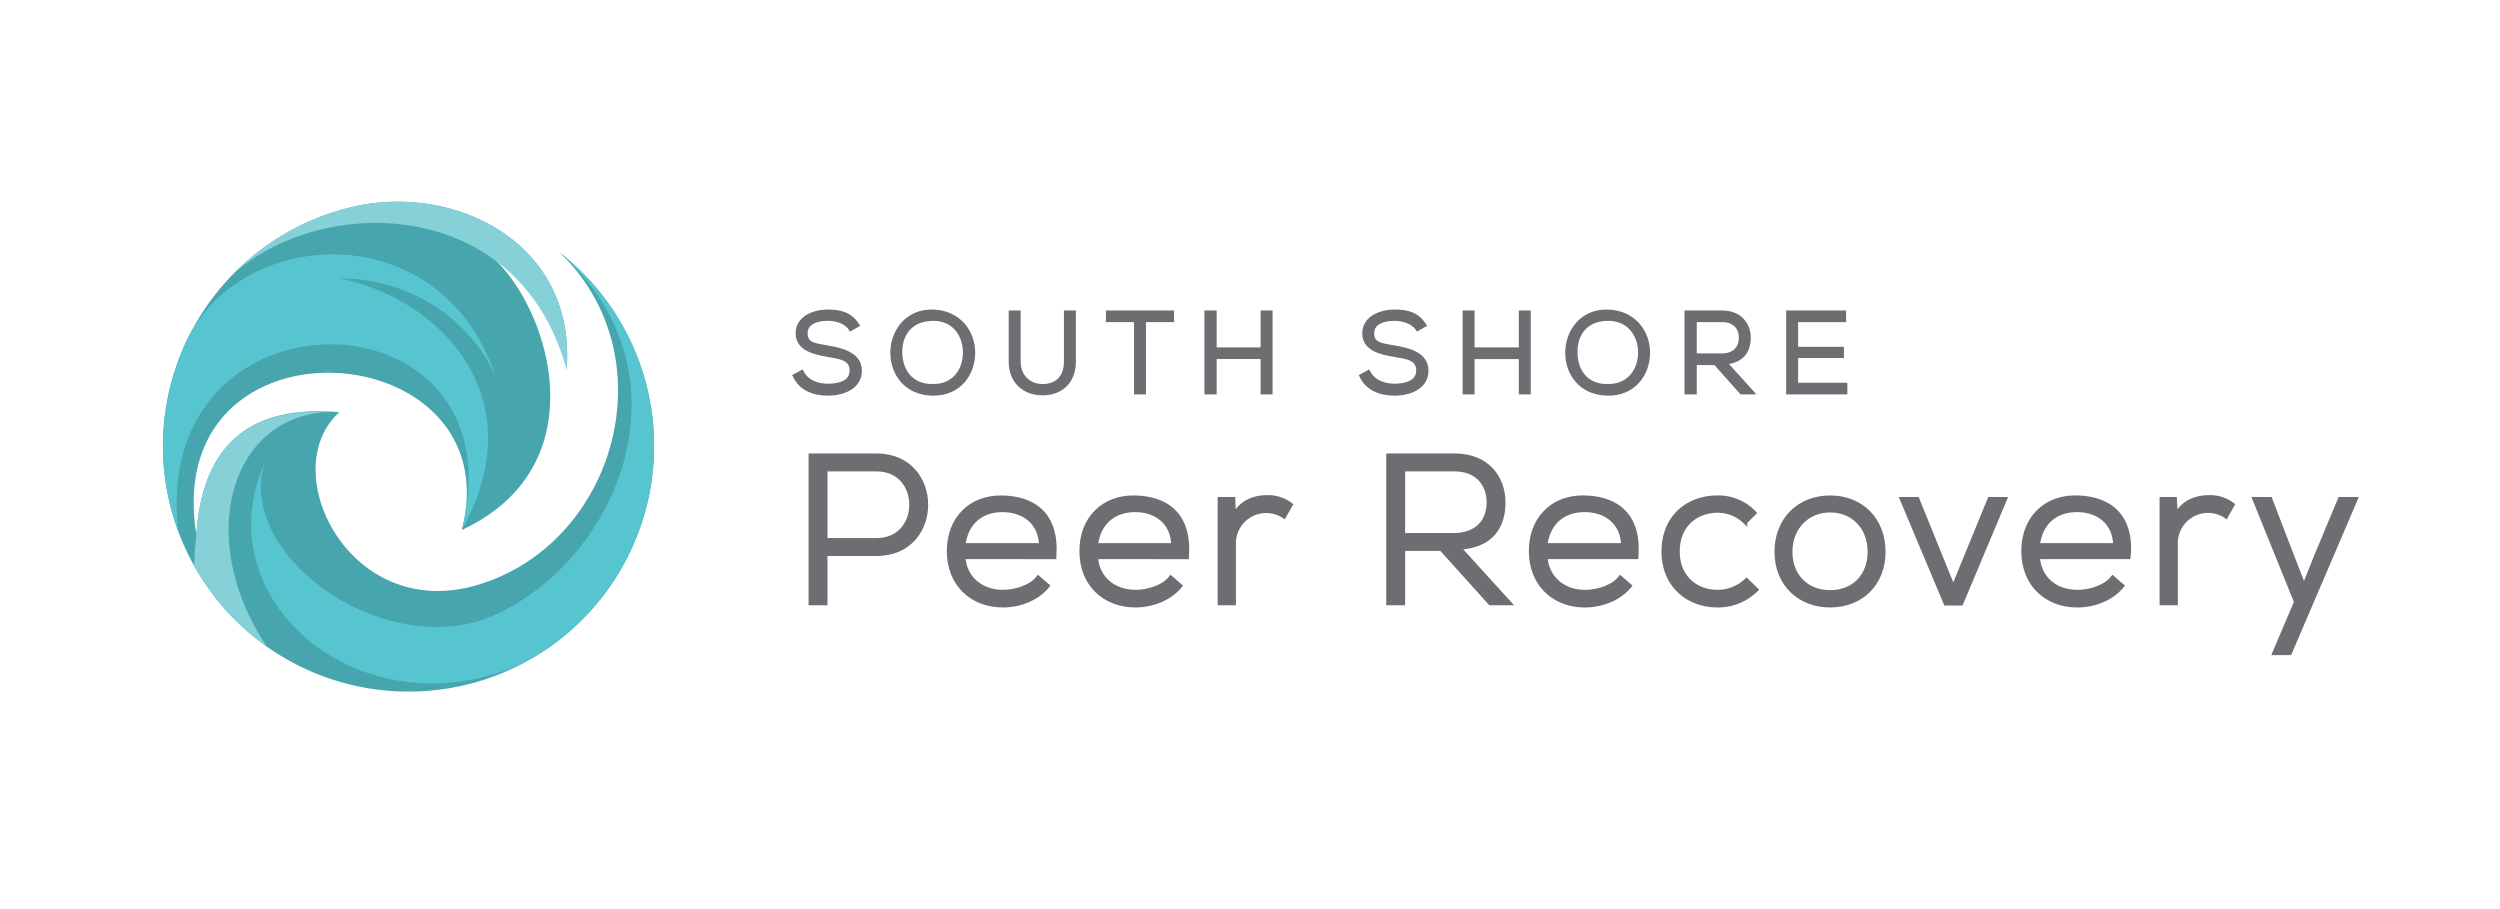 <svg id="Layer_1" data-name="Layer 1" xmlns="http://www.w3.org/2000/svg" viewBox="0 0 792 288">
  <title>SSPR_Logo</title>
  <g>
    <path d="M262.3,101c-3.1,0-7.1.9-7.1,4.6s3.3,3.8,7.1,4.5,10.1,1.9,10.1,7.3-5.5,7.3-10.1,7.3-8.6-1.6-10.5-5.6l2.2-1.2c1.7,3.3,5.2,4.3,8.3,4.3s7.5-.8,7.5-4.8-3.8-4.3-7.7-5-9.4-1.8-9.4-6.8,5.3-6.9,9.5-6.9,7.2.9,9.4,4.3l-2.1,1.2C268.1,101.9,264.9,101,262.3,101Z" style="fill: #6d6e71;stroke: #6d6e71;stroke-miterlimit: 10;stroke-width: 1.286px"/>
    <path d="M308.3,111.7c0,6.6-4.3,13.1-12.8,13s-12.8-6.4-12.8-13,4.6-13.2,12.8-13S308.3,105.1,308.3,111.7Zm-12.8,10.6c6.9.1,10.2-5.2,10.2-10.6s-3.3-10.8-10.2-10.7-10.3,4.7-10.3,10.5S288.5,122.4,295.5,122.3Z" style="fill: #6d6e71;stroke: #6d6e71;stroke-miterlimit: 10;stroke-width: 1.286px"/>
    <path d="M340.2,114.5c0,6.8-4.5,10.1-9.9,10.1s-10.1-3.3-10.1-10.1V99h2.5v15.5c0,4.8,3.3,7.8,7.6,7.8s7.4-2.5,7.4-7.8V99h2.5Z" style="fill: #6d6e71;stroke: #6d6e71;stroke-miterlimit: 10;stroke-width: 1.286px"/>
    <path d="M351,101.4V99h20.3v2.4h-8.9v22.9h-2.5V101.4Z" style="fill: #6d6e71;stroke: #6d6e71;stroke-miterlimit: 10;stroke-width: 1.286px"/>
    <path d="M400,113.1H384.8v11.2h-2.6V99h2.6v11.7H400V99h2.5v25.3H400Z" style="fill: #6d6e71;stroke: #6d6e71;stroke-miterlimit: 10;stroke-width: 1.286px"/>
    <path d="M441.8,101c-3.1,0-7.1.9-7.1,4.6s3.3,3.8,7.2,4.5,10,1.9,10,7.3-5.5,7.3-10.1,7.3-8.6-1.6-10.5-5.6l2.2-1.2c1.7,3.3,5.3,4.3,8.3,4.3s7.5-.8,7.5-4.8-3.7-4.3-7.7-5-9.4-1.8-9.4-6.8,5.4-6.9,9.6-6.9,7.2.9,9.4,4.3l-2.1,1.2C447.6,101.9,444.4,101,441.8,101Z" style="fill: #6d6e71;stroke: #6d6e71;stroke-miterlimit: 10;stroke-width: 1.286px"/>
    <path d="M481.8,113.1H466.5v11.2H464V99h2.5v11.7h15.3V99h2.5v25.3h-2.5Z" style="fill: #6d6e71;stroke: #6d6e71;stroke-miterlimit: 10;stroke-width: 1.286px"/>
    <path d="M522.1,111.7c0,6.6-4.3,13.1-12.8,13s-12.8-6.4-12.8-13,4.6-13.2,12.8-13S522.1,105.1,522.1,111.7Zm-12.8,10.6c6.9.1,10.3-5.2,10.3-10.6s-3.4-10.8-10.3-10.7-10.2,4.7-10.2,10.5S502.3,122.4,509.3,122.3Z" style="fill: #6d6e71;stroke: #6d6e71;stroke-miterlimit: 10;stroke-width: 1.286px"/>
    <path d="M551.7,124.3l-8.3-9.3h-6.5v9.3h-2.6V99h11.3c5.6,0,8.4,3.8,8.4,8s-2.2,7.5-7.6,7.8l8.6,9.5Zm-14.8-11.7h8.6c4,0,6-2.4,6-5.6s-2-5.6-5.9-5.6h-8.7Z" style="fill: #6d6e71;stroke: #6d6e71;stroke-miterlimit: 10;stroke-width: 1.286px"/>
    <path d="M566.5,124.3V99h17.7v2.4H569v9.1h14.5v2.3H569v9.1h15.6v2.4Z" style="fill: #6d6e71;stroke: #6d6e71;stroke-miterlimit: 10;stroke-width: 1.286px"/>
    <path d="M261.5,191.1h-4.7V144.3h20.9c10.5,0,15.7,7.8,15.7,15.6s-5.2,15.6-15.7,15.6H261.5Zm16.2-20c7.4,0,11-5.6,11-11.2s-3.6-11.2-11-11.2H261.5v22.4Z" style="fill: #6d6e71;stroke: #6d6e71;stroke-miterlimit: 10;stroke-width: 1.286px"/>
    <path d="M317.7,187.5c3.9,0,8.9-1.5,11.2-4.5l3,2.6c-3.3,4.1-8.9,6.2-14.2,6.2-9.8,0-17.1-6.7-17.1-17.2s7.1-17.2,16.9-17,16.6,5.1,16.6,16.3c0,.8-.1,1.7-.1,2.6H305.2C305.7,183.5,311.2,187.5,317.7,187.5Zm-.1-25.9c-6.7,0-11.5,3.9-12.4,11.1h24.6C329.6,165.5,324.3,161.6,317.6,161.6Z" style="fill: #6d6e71;stroke: #6d6e71;stroke-miterlimit: 10;stroke-width: 1.286px"/>
    <path d="M359.7,187.5c3.9,0,8.9-1.5,11.2-4.5l3,2.6c-3.3,4.1-8.9,6.2-14.2,6.2-9.8,0-17.1-6.7-17.1-17.2s7.1-17.2,16.9-17,16.6,5.1,16.6,16.3c0,.8-.1,1.7-.1,2.6H347.2C347.7,183.5,353.2,187.5,359.7,187.5Zm-.1-25.9c-6.7,0-11.5,3.9-12.4,11.1h24.5C371.5,165.5,366.3,161.6,359.6,161.6Z" style="fill: #6d6e71;stroke: #6d6e71;stroke-miterlimit: 10;stroke-width: 1.286px"/>
    <path d="M390.9,163.5c2.2-4.5,6.5-6,10.5-6a11.8,11.8,0,0,1,7.5,2.4l-2.1,3.7a10,10,0,0,0-5.6-1.7,10.2,10.2,0,0,0-10.3,10.4v18.8h-4.5v-33h4.3Z" style="fill: #6d6e71;stroke: #6d6e71;stroke-miterlimit: 10;stroke-width: 1.286px"/>
    <path d="M472.1,191.1l-15.5-17.2H444.5v17.2h-4.7V144.3h21c10.4,0,15.5,7,15.5,14.9s-4.1,13.8-14.1,14.3l16,17.6Zm-27.6-21.6h16c7.5,0,11.1-4.5,11.1-10.3s-3.6-10.5-10.8-10.5H444.5Z" style="fill: #6d6e71;stroke: #6d6e71;stroke-miterlimit: 10;stroke-width: 1.286px"/>
    <path d="M502.1,187.5c3.9,0,8.9-1.5,11.2-4.5l3,2.6c-3.3,4.1-8.9,6.2-14.2,6.2-9.8,0-17.1-6.7-17.1-17.2s7.1-17.2,16.9-17,16.6,5.1,16.6,16.3a23.5,23.5,0,0,1-.1,2.6H489.6C490.2,183.5,495.6,187.5,502.1,187.5Zm-.1-25.9c-6.7,0-11.5,3.9-12.4,11.1h24.6C514,165.5,508.7,161.6,502,161.6Z" style="fill: #6d6e71;stroke: #6d6e71;stroke-miterlimit: 10;stroke-width: 1.286px"/>
    <path d="M544.1,191.8c-9.3,0-17.1-6.3-17.1-17.1s7.6-17.1,17.1-17.1a15.7,15.7,0,0,1,11.7,4.9l-2.9,2.9a12.4,12.4,0,0,0-8.7-3.6c-7,0-12.7,4.7-12.7,12.9s5.8,12.8,12.6,12.8a13.3,13.3,0,0,0,9.2-3.7l3.1,3A17.2,17.2,0,0,1,544.1,191.8Z" style="fill: #6d6e71;stroke: #6d6e71;stroke-miterlimit: 10;stroke-width: 1.286px"/>
    <path d="M596.7,174.8c0,10.2-7.1,17-16.9,17s-17-6.8-17-17,7.1-17.2,17-17.2S596.7,164.6,596.7,174.8Zm-29.5,0c0,7.8,5.3,12.8,12.6,12.8s12.5-5,12.5-12.8-5.3-13.1-12.5-13.1S567.2,167.1,567.2,174.8Z" style="fill: #6d6e71;stroke: #6d6e71;stroke-miterlimit: 10;stroke-width: 1.286px"/>
    <path d="M621.3,191.2h-4.9l-13.9-33.1h4.9l11.4,28.1,11.5-28.1h4.9Z" style="fill: #6d6e71;stroke: #6d6e71;stroke-miterlimit: 10;stroke-width: 1.286px"/>
    <path d="M658.1,187.5c3.9,0,8.9-1.5,11.2-4.5l3,2.6c-3.3,4.1-8.9,6.2-14.2,6.2-9.8,0-17.1-6.7-17.1-17.2s7.1-17.2,16.9-17,16.6,5.1,16.6,16.3a24.6,24.6,0,0,1-.2,2.6H645.6C646.1,183.5,651.5,187.5,658.1,187.5Zm-.1-25.9c-6.7,0-11.5,3.9-12.4,11.1h24.5C669.9,165.5,664.7,161.6,658,161.6Z" style="fill: #6d6e71;stroke: #6d6e71;stroke-miterlimit: 10;stroke-width: 1.286px"/>
    <path d="M689.3,163.5c2.1-4.5,6.5-6,10.5-6a11.8,11.8,0,0,1,7.5,2.4l-2.1,3.7a10.2,10.2,0,0,0-15.9,8.7v18.8h-4.5v-33H689Z" style="fill: #6d6e71;stroke: #6d6e71;stroke-miterlimit: 10;stroke-width: 1.286px"/>
    <path d="M725.4,206.9h-4.9l6.9-16.2-13.2-32.6h5l7,18.2,3.7,9.5,3.8-9.5,7.6-18.2h5Z" style="fill: #6d6e71;stroke: #6d6e71;stroke-miterlimit: 10;stroke-width: 1.286px"/>
  </g>
  <g>
    <path d="M111.9,65.5a77.8,77.8,0,1,0,65.3,14.4c34.6,33.1,18,92.3-25.9,105.4-40.6,12.1-64.3-36.2-43.8-54.7-35.7-3.2-43.9,18.8-45.3,38.7-11.5-72.3,100.2-63.7,84.1-1.4,45.9-21.4,25.8-75.6,7.1-88.4,9.7,3,24.2,23.4,26.1,37.7C182.7,76.6,143.7,58.1,111.9,65.5Z" style="fill: #47a5ae;fill-rule: evenodd"/>
    <path d="M61.5,179.2a78.5,78.5,0,0,0,23,25.6c-24-36-10.1-76,22.9-74.2a70.4,70.4,0,0,0-13,0l-6.8,1.3c-19.1,5.1-24.3,21.9-25.4,37.4C61.8,172.5,61.5,178.5,61.5,179.2Z" style="fill: #86d1d8;fill-rule: evenodd"/>
    <path d="M165.7,210.1A77.8,77.8,0,0,0,177.2,79.9c42.7,37.8,19.6,96.3-20,114.7-34.2,15.9-83-18.4-73.3-48.1C64.2,190.9,115.5,232.9,165.7,210.1Z" style="fill: #56c5d0;fill-rule: evenodd"/>
    <path d="M146.3,167.9c23.4-42-6.8-73.3-38.7-79.7,20.9,0,40.4,11.5,49.4,30.9-17.4-51.8-82.4-47.7-98.7-9.4a80.8,80.8,0,0,0-6.7,31.5,78.6,78.6,0,0,0,4.9,27.2C47,88.3,165.7,90.5,146.3,167.9Z" style="fill: #56c5d0;fill-rule: evenodd"/>
    <path d="M111.9,65.5A76.7,76.7,0,0,0,73.6,87.1c28.1-25.7,91-25.3,105.9,30.1C182.7,76.6,143.7,58.1,111.9,65.5Z" style="fill: #86d1d8;fill-rule: evenodd"/>
  </g>
</svg>
